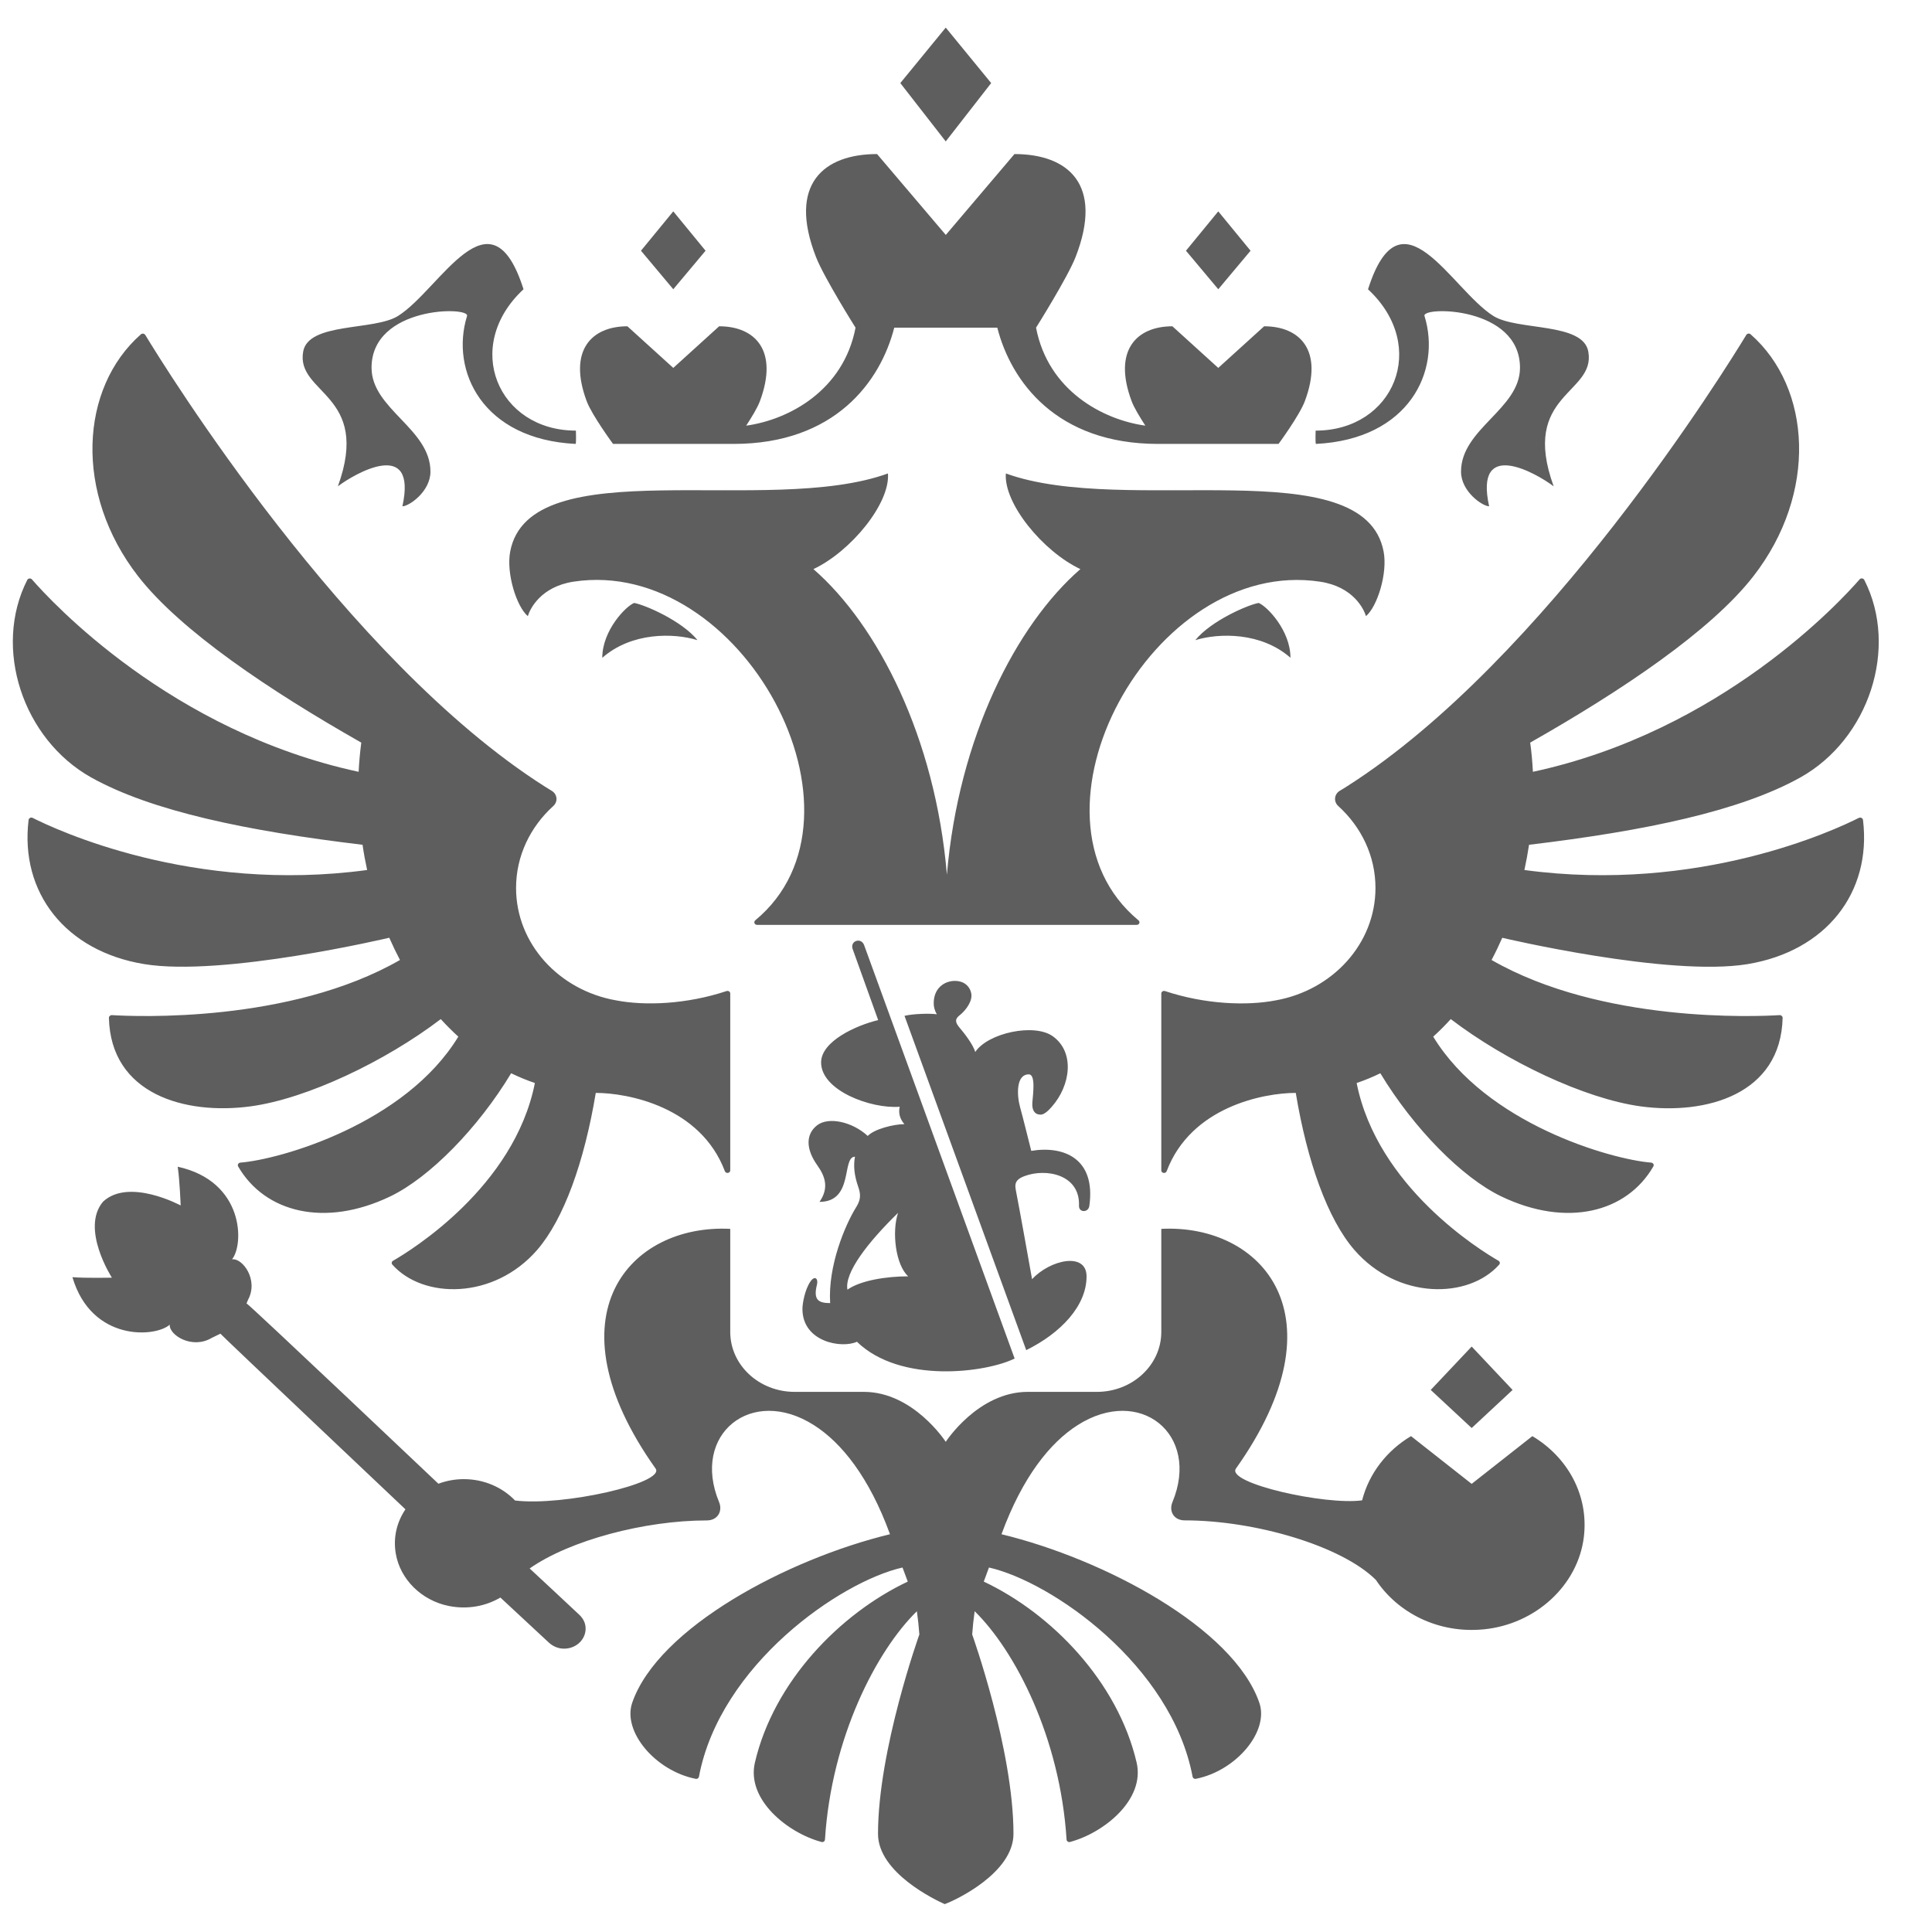 <svg width="35" height="35" viewBox="0 0 35 35" fill="none" xmlns="http://www.w3.org/2000/svg">
<path fill-rule="evenodd" clip-rule="evenodd" d="M23.378 11.916C22.85 11.452 22.09 11.463 21.654 11.597C21.939 11.246 22.605 10.958 22.801 10.923C22.95 10.979 23.378 11.42 23.378 11.916ZM25.066 9.995C24.718 8.134 20.398 9.367 18.222 8.577C18.18 9.119 18.892 9.989 19.572 10.31C18.409 11.321 17.365 13.358 17.154 15.846C16.944 13.358 15.899 11.321 14.736 10.31C15.416 9.989 16.128 9.119 16.086 8.577C13.911 9.367 9.59 8.134 9.242 9.995C9.169 10.389 9.358 10.99 9.562 11.162C9.599 11.037 9.79 10.629 10.392 10.537C13.436 10.077 15.977 14.774 13.683 16.672C13.648 16.702 13.668 16.755 13.716 16.755H20.593C20.64 16.755 20.66 16.701 20.625 16.673C18.331 14.774 20.872 10.077 23.916 10.538C24.518 10.629 24.709 11.037 24.746 11.162C24.95 10.99 25.14 10.389 25.066 9.995L25.066 9.995ZM25.806 5.724C25.751 5.548 27.536 5.543 27.536 6.662C27.536 7.411 26.468 7.766 26.468 8.544C26.468 8.906 26.858 9.172 26.977 9.172C26.702 7.923 27.839 8.577 28.146 8.81C27.536 7.131 28.91 7.141 28.774 6.371C28.68 5.834 27.486 5.996 27.054 5.724C26.288 5.241 25.381 3.36 24.783 5.241C25.897 6.276 25.249 7.801 23.834 7.801C23.834 7.801 23.826 8.024 23.839 8.042C25.526 7.959 26.115 6.718 25.806 5.724ZM6.121 8.81C6.428 8.577 7.564 7.923 7.29 9.172C7.409 9.172 7.798 8.906 7.798 8.544C7.798 7.766 6.731 7.411 6.731 6.662C6.731 5.543 8.515 5.548 8.461 5.724C8.153 6.718 8.741 7.959 10.428 8.042C10.441 8.024 10.433 7.801 10.433 7.801C9.019 7.801 8.37 6.276 9.484 5.24C8.886 3.36 7.979 5.24 7.212 5.723C6.78 5.996 5.586 5.833 5.492 6.371C5.358 7.142 6.731 7.131 6.121 8.81L6.121 8.81ZM10.912 11.916C11.44 11.452 12.201 11.463 12.636 11.597C12.352 11.246 11.685 10.958 11.489 10.923C11.34 10.979 10.911 11.42 10.911 11.916H10.912ZM17.956 1.505L17.133 0.5L16.31 1.505L17.133 2.562L17.956 1.505H17.956ZM22.655 4.542L22.07 3.829L21.485 4.542L22.07 5.24L22.655 4.542H22.655ZM27.402 25.18L26.661 24.394L25.919 25.18L26.661 25.87L27.402 25.18L27.402 25.18ZM12.782 4.542L12.197 3.829L11.612 4.542L12.197 5.24L12.782 4.542H12.782ZM11.106 8.042H13.289C15.124 8.042 15.95 6.914 16.2 5.936H18.067C18.317 6.914 19.142 8.042 20.979 8.042H23.162C23.162 8.042 23.544 7.523 23.639 7.266C23.984 6.342 23.544 5.911 22.901 5.911L22.07 6.665L21.239 5.911C20.596 5.911 20.155 6.342 20.5 7.266C20.544 7.385 20.65 7.558 20.749 7.711C19.975 7.604 18.986 7.073 18.769 5.936C18.769 5.936 19.341 5.026 19.485 4.657C20.001 3.333 19.342 2.791 18.378 2.791L17.134 4.256L15.889 2.791C14.925 2.791 14.266 3.333 14.783 4.657C14.926 5.026 15.499 5.936 15.499 5.936C15.281 7.073 14.293 7.604 13.518 7.711C13.618 7.558 13.723 7.385 13.767 7.266C14.111 6.342 13.672 5.911 13.028 5.911L12.197 6.665L11.366 5.911C10.723 5.911 10.284 6.342 10.628 7.267C10.724 7.523 11.106 8.042 11.106 8.042L11.106 8.042ZM33.676 14.816C33.255 15.03 30.783 16.189 27.616 15.761C27.649 15.609 27.677 15.457 27.7 15.304C29.807 15.052 31.52 14.694 32.612 14.086C33.857 13.392 34.401 11.737 33.773 10.505C33.756 10.474 33.711 10.469 33.689 10.495C33.344 10.892 31.18 13.249 27.77 13.982C27.761 13.805 27.745 13.628 27.721 13.453C29.378 12.512 30.995 11.429 31.765 10.438C32.929 8.941 32.822 7.03 31.714 6.056C31.708 6.051 31.702 6.047 31.695 6.045C31.687 6.043 31.68 6.042 31.672 6.043C31.665 6.045 31.658 6.047 31.651 6.051C31.645 6.055 31.64 6.061 31.636 6.067C31.285 6.646 28.005 11.953 24.404 14.244C24.36 14.272 24.316 14.3 24.271 14.326C24.168 14.389 24.157 14.524 24.245 14.603C24.66 14.98 24.918 15.504 24.918 16.086C24.918 17.098 24.139 17.94 23.109 18.123C22.586 18.224 21.83 18.195 21.105 17.954C21.072 17.944 21.038 17.965 21.038 17.998V21.203C21.038 21.255 21.116 21.267 21.135 21.218C21.576 20.048 22.897 19.799 23.474 19.799C23.682 21.05 24.053 22.086 24.535 22.643C25.321 23.549 26.603 23.536 27.159 22.91C27.164 22.905 27.167 22.899 27.169 22.892C27.171 22.886 27.171 22.879 27.17 22.872C27.169 22.865 27.166 22.859 27.162 22.853C27.158 22.848 27.153 22.843 27.147 22.84C26.82 22.652 24.951 21.503 24.577 19.62C24.724 19.57 24.867 19.511 25.006 19.443C25.61 20.443 26.488 21.333 27.195 21.673C28.383 22.244 29.47 21.966 29.952 21.131C29.97 21.102 29.948 21.065 29.913 21.062C29.178 21.003 26.924 20.357 25.964 18.78C26.075 18.68 26.181 18.573 26.282 18.462C27.286 19.228 28.706 19.904 29.723 20.043C30.913 20.204 32.261 19.824 32.294 18.439C32.294 18.412 32.27 18.389 32.24 18.39C31.817 18.416 29.017 18.538 27.021 17.391C27.091 17.259 27.155 17.125 27.215 16.989C27.215 16.989 30.23 17.702 31.659 17.466C33.079 17.231 33.91 16.172 33.75 14.854C33.745 14.821 33.707 14.801 33.676 14.817L33.676 14.816ZM7.052 16.988C7.112 17.125 7.177 17.259 7.246 17.391C5.251 18.537 2.452 18.416 2.027 18.39C1.997 18.389 1.972 18.412 1.973 18.439C2.006 19.824 3.354 20.204 4.544 20.042C5.56 19.904 6.981 19.227 7.985 18.462C8.086 18.573 8.192 18.679 8.303 18.78C7.343 20.356 5.088 21.003 4.354 21.062C4.318 21.065 4.298 21.102 4.314 21.131C4.797 21.966 5.884 22.244 7.072 21.673C7.779 21.333 8.657 20.443 9.26 19.443C9.4 19.511 9.543 19.57 9.69 19.62C9.316 21.503 7.447 22.652 7.12 22.84C7.114 22.843 7.109 22.848 7.105 22.853C7.101 22.859 7.098 22.865 7.097 22.872C7.096 22.879 7.096 22.886 7.098 22.892C7.1 22.899 7.103 22.905 7.108 22.91C7.664 23.536 8.946 23.549 9.732 22.643C10.214 22.085 10.585 21.05 10.793 19.799C11.371 19.799 12.691 20.048 13.132 21.218C13.151 21.267 13.229 21.254 13.229 21.203V17.998C13.229 17.965 13.195 17.944 13.162 17.954C12.437 18.195 11.681 18.224 11.158 18.122C10.128 17.94 9.349 17.098 9.349 16.086C9.349 15.505 9.607 14.98 10.022 14.603C10.111 14.524 10.098 14.389 9.996 14.327C9.951 14.3 9.906 14.272 9.862 14.244C6.263 11.954 2.985 6.651 2.632 6.068C2.627 6.062 2.622 6.056 2.615 6.052C2.609 6.048 2.602 6.045 2.594 6.044C2.587 6.043 2.579 6.044 2.572 6.046C2.564 6.048 2.557 6.052 2.552 6.057C1.446 7.031 1.338 8.941 2.502 10.439C3.272 11.429 4.889 12.513 6.545 13.453C6.522 13.628 6.506 13.805 6.497 13.982C3.09 13.249 0.927 10.896 0.579 10.497C0.556 10.47 0.51 10.475 0.494 10.506C-0.133 11.738 0.412 13.392 1.655 14.086C2.747 14.694 4.46 15.052 6.568 15.304C6.59 15.457 6.618 15.609 6.651 15.761C3.487 16.189 1.017 15.032 0.592 14.817C0.56 14.801 0.522 14.821 0.518 14.854C0.358 16.172 1.189 17.231 2.609 17.465C4.037 17.702 7.052 16.988 7.052 16.988L7.052 16.988ZM26.661 26.882L25.562 26.017C25.123 26.278 24.801 26.693 24.676 27.18C24.015 27.272 22.214 26.872 22.389 26.606C24.363 23.826 22.853 22.17 21.038 22.262V24.129C21.038 24.729 20.515 25.215 19.871 25.215H18.618C17.719 25.215 17.133 26.12 17.133 26.12C17.133 26.12 16.548 25.215 15.649 25.215H14.395C13.751 25.215 13.229 24.729 13.229 24.129V22.262C11.414 22.17 9.903 23.825 11.878 26.606C12.051 26.869 10.199 27.29 9.331 27.183C9.102 26.946 8.772 26.796 8.402 26.796C8.245 26.796 8.089 26.824 7.942 26.879C7.942 26.879 4.528 23.643 4.466 23.612L4.494 23.546C4.689 23.182 4.391 22.786 4.203 22.814C4.421 22.551 4.432 21.402 3.219 21.136C3.255 21.367 3.273 21.838 3.273 21.838C3.273 21.838 2.337 21.332 1.867 21.769C1.454 22.258 2.027 23.146 2.027 23.146C2.027 23.146 1.548 23.157 1.312 23.137C1.659 24.312 2.823 24.229 3.075 23.997C3.059 24.184 3.479 24.451 3.836 24.237L3.993 24.161C4.02 24.198 7.345 27.343 7.345 27.343C7.192 27.569 7.119 27.848 7.17 28.145C7.248 28.608 7.634 28.993 8.127 29.093C8.476 29.163 8.803 29.095 9.065 28.941L9.945 29.759C10.023 29.83 10.13 29.875 10.248 29.866C10.463 29.852 10.624 29.677 10.608 29.477C10.601 29.386 10.555 29.309 10.491 29.25C10.477 29.234 9.595 28.414 9.595 28.414C10.323 27.904 11.679 27.544 12.804 27.544C13.002 27.544 13.095 27.376 13.027 27.212C12.517 25.984 13.613 25.095 14.747 25.819C15.242 26.134 15.745 26.756 16.123 27.794C14.262 28.245 11.926 29.487 11.454 30.844C11.271 31.367 11.873 32.081 12.603 32.225C12.609 32.227 12.616 32.227 12.622 32.225C12.629 32.224 12.635 32.222 12.64 32.218C12.646 32.215 12.65 32.21 12.654 32.205C12.658 32.199 12.661 32.193 12.662 32.187C13.043 30.162 15.219 28.653 16.35 28.397C16.407 28.549 16.389 28.5 16.445 28.652C15.213 29.235 14.017 30.466 13.676 31.93C13.519 32.6 14.266 33.204 14.882 33.369C14.913 33.378 14.943 33.356 14.945 33.326C15.062 31.476 15.879 29.904 16.61 29.189C16.63 29.329 16.645 29.469 16.655 29.61C16.655 29.61 15.906 31.699 15.906 33.222C15.906 33.931 16.959 34.426 17.114 34.495C17.308 34.426 18.36 33.931 18.36 33.222C18.36 31.698 17.612 29.61 17.612 29.61C17.622 29.469 17.637 29.328 17.657 29.189C18.388 29.904 19.205 31.475 19.322 33.326C19.322 33.333 19.324 33.34 19.328 33.346C19.332 33.353 19.337 33.358 19.343 33.362C19.349 33.366 19.356 33.369 19.363 33.37C19.37 33.372 19.377 33.371 19.384 33.369C20.002 33.204 20.747 32.6 20.591 31.93C20.249 30.467 19.055 29.235 17.822 28.652C17.878 28.5 17.86 28.549 17.916 28.397C19.049 28.653 21.223 30.162 21.605 32.187C21.608 32.2 21.615 32.211 21.627 32.218C21.637 32.225 21.651 32.228 21.664 32.225C22.393 32.081 22.996 31.367 22.813 30.844C22.341 29.487 20.004 28.245 18.143 27.794C18.523 26.756 19.025 26.134 19.52 25.819C20.653 25.095 21.75 25.984 21.24 27.212C21.172 27.376 21.264 27.543 21.462 27.543C22.735 27.543 24.304 28.004 24.925 28.621C25.321 29.217 26.054 29.598 26.881 29.517C27.821 29.424 28.587 28.718 28.693 27.844C28.785 27.078 28.39 26.391 27.76 26.017L26.66 26.882L26.661 26.882ZM18.563 21.305C18.955 21.16 19.568 21.278 19.547 21.843C19.542 21.972 19.722 21.972 19.735 21.841C19.852 20.994 19.28 20.75 18.682 20.849C18.608 20.558 18.547 20.303 18.478 20.051C18.422 19.846 18.402 19.463 18.638 19.463C18.765 19.463 18.714 19.82 18.702 19.973C18.692 20.108 18.74 20.19 18.849 20.193C18.918 20.196 19.003 20.109 19.053 20.051C19.396 19.664 19.475 19.063 19.074 18.774C18.738 18.531 17.898 18.712 17.667 19.058C17.632 18.927 17.465 18.712 17.385 18.619C17.308 18.527 17.287 18.464 17.395 18.384C17.445 18.345 17.599 18.192 17.599 18.035C17.599 17.942 17.526 17.77 17.297 17.77C17.116 17.77 16.915 17.895 16.915 18.175C16.915 18.237 16.93 18.303 16.971 18.375C16.856 18.356 16.546 18.364 16.386 18.403L18.591 24.459C19.222 24.148 19.684 23.654 19.684 23.124C19.684 22.672 19.02 22.822 18.697 23.174C18.594 22.602 18.501 22.073 18.4 21.546C18.373 21.401 18.447 21.349 18.563 21.305V21.305ZM15.446 17.191L15.909 18.48C15.513 18.574 14.875 18.863 14.875 19.247C14.875 19.757 15.777 20.09 16.299 20.05C16.273 20.166 16.302 20.27 16.384 20.365C16.194 20.365 15.837 20.453 15.72 20.579C15.443 20.322 15.011 20.227 14.805 20.384C14.598 20.543 14.592 20.811 14.808 21.113C14.958 21.323 15.015 21.53 14.846 21.773C15.474 21.773 15.243 20.955 15.489 20.955C15.457 21.113 15.476 21.297 15.548 21.501C15.595 21.636 15.595 21.732 15.514 21.863C15.311 22.187 14.996 22.933 15.039 23.607C14.833 23.606 14.728 23.555 14.8 23.273C14.827 23.168 14.763 23.093 14.677 23.223C14.582 23.365 14.537 23.609 14.537 23.713C14.537 24.313 15.251 24.434 15.524 24.307C16.312 25.072 17.862 24.868 18.381 24.611L15.653 17.118C15.597 16.977 15.397 17.044 15.446 17.192V17.191ZM15.352 23.364C15.295 23.055 15.724 22.504 16.269 21.972C16.153 22.319 16.225 22.916 16.453 23.122C16.057 23.122 15.588 23.196 15.351 23.364H15.352Z" fill="#5E5E5E"/>
</svg>
